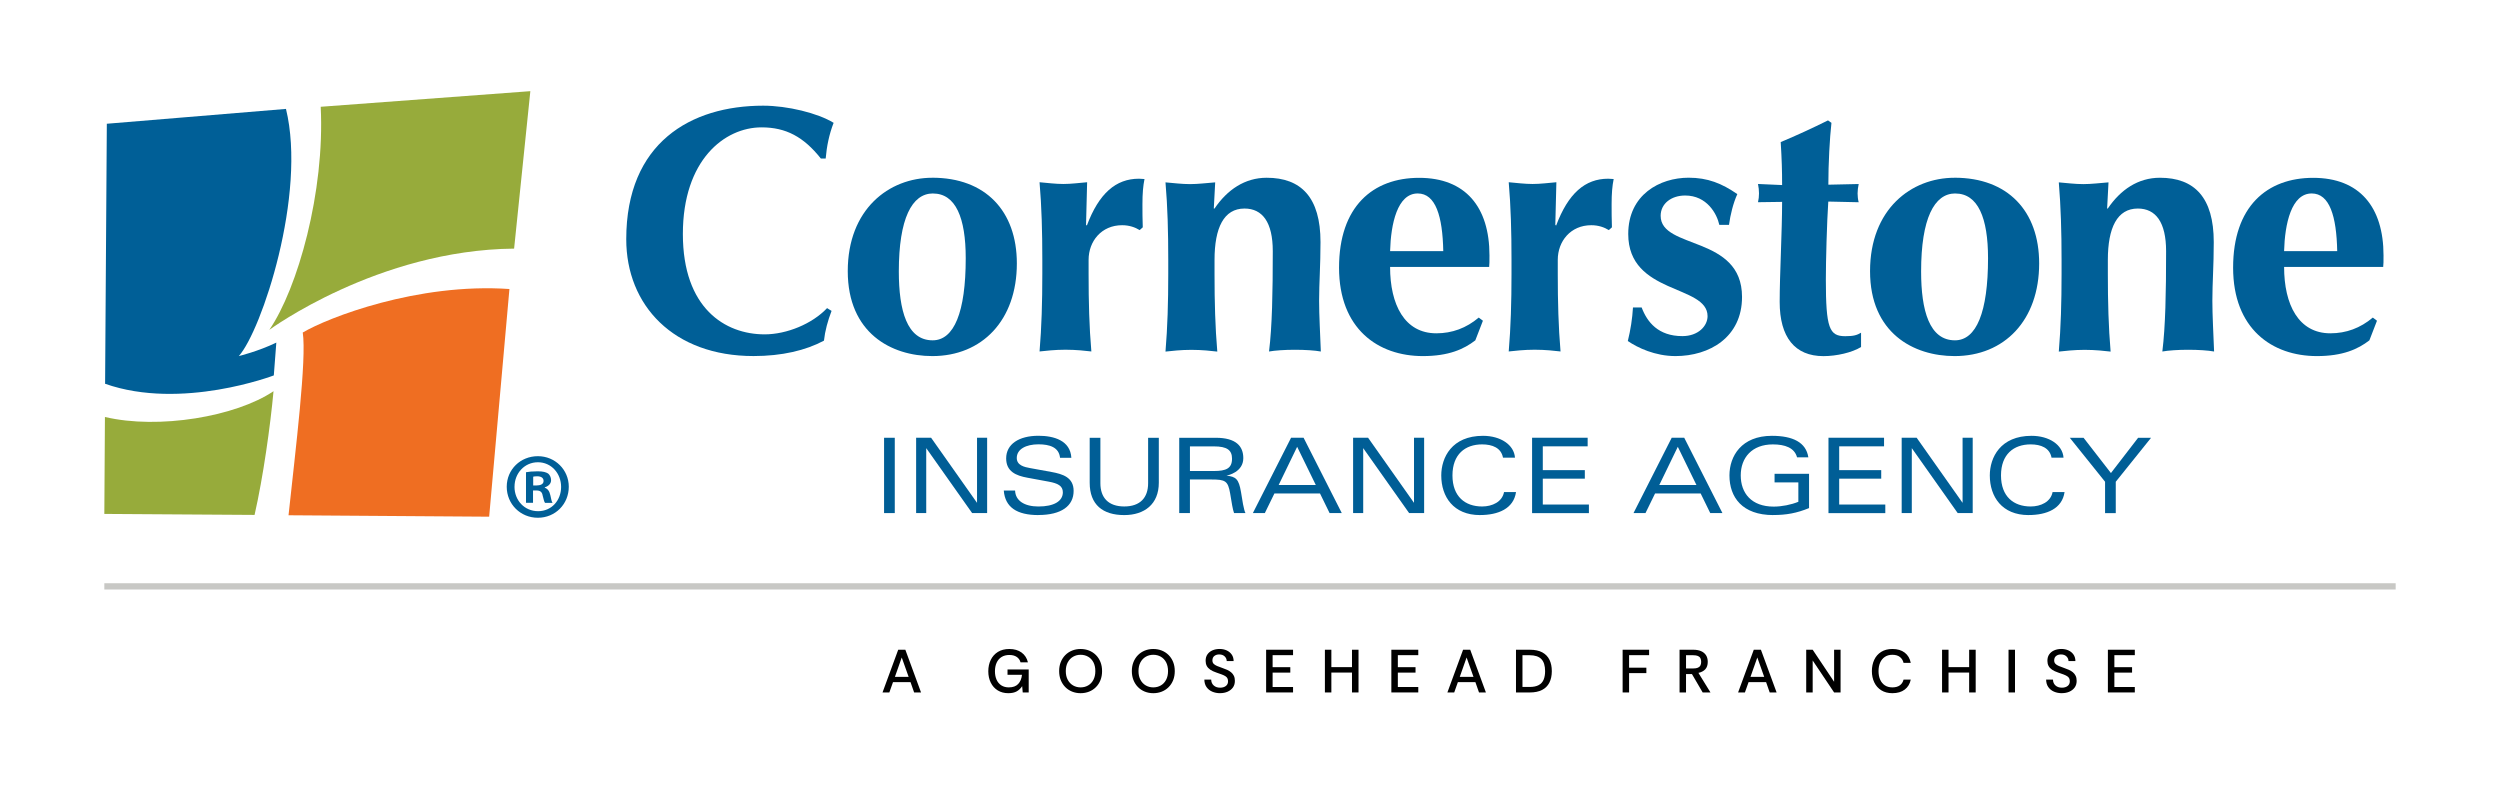 <?xml version="1.0" encoding="UTF-8"?>
<svg id="Layer_1" data-name="Layer 1" xmlns="http://www.w3.org/2000/svg" xmlns:xlink="http://www.w3.org/1999/xlink" viewBox="0 0 1593.5 509.55">
  <defs>
    <style>
      .cls-1, .cls-2 {
        fill: none;
      }

      .cls-3 {
        fill: #ef6e22;
      }

      .cls-4 {
        fill: #005f97;
      }

      .cls-2 {
        stroke: #c8c8c5;
        stroke-miterlimit: 10;
        stroke-width: 4px;
      }

      .cls-5 {
        fill: #97ab3b;
      }

      .cls-6 {
        fill: #005e96;
      }

      .cls-7 {
        clip-path: url(#clippath);
      }
    </style>
    <clipPath id="clippath">
      <rect class="cls-1" x="66.5" y="58.1" width="1452.77" height="271.91"/>
    </clipPath>
  </defs>
  <g class="cls-7">
    <g>
      <path class="cls-3" d="M192.97,211.9c2.57,16.94-4.5,73.99-9.06,116.53l127.88.91,12.92-145.12c-58.56-4.05-115.79,18.26-131.75,27.74"/>
      <path class="cls-4" d="M176.18,218.35c-11.75,5.68-23.96,8.61-23.96,8.61,14.48-16.14,43.38-103.05,30.06-157.54l-114.19,9.46-1.1,165.74c48.72,17.15,107.54-5.33,107.54-5.33l1.6-20.96h.05v.03Z"/>
      <path class="cls-5" d="M66.54,327.57l95.72.64c5.52-24.2,10.1-57.18,12.08-78.86-23.96,16.16-73.18,24.54-107.46,16.43l-.38,61.74.05.05h-.01Z"/>
      <path class="cls-5" d="M204.42,68.08c2.69,54.23-14.66,115.78-32.77,142.18,0,0,69.22-50.99,156.04-51.79l10.35-100.36-133.6,9.95v.05h-.01v-.03Z"/>
      <path class="cls-4" d="M362.54,310.26c0,11.05-8.59,19.76-19.71,19.76s-19.84-8.7-19.84-19.76,8.8-19.49,19.84-19.49,19.71,8.69,19.71,19.49ZM327.94,310.26c0,8.69,6.37,15.57,15.03,15.57s14.68-6.91,14.68-15.49-6.24-15.7-14.79-15.7-14.9,7.04-14.9,15.57l-.05.05h.03ZM339.75,320.49h-4.48v-19.49c1.76-.34,4.22-.59,7.41-.59,3.62,0,5.32.59,6.69,1.42,1.05.85,1.89,2.4,1.89,4.27,0,2.14-1.63,3.79-4,4.52v.26c1.89.72,2.95,2.14,3.53,4.77.58,2.99.92,4.18,1.4,4.86h-4.8c-.58-.72-.92-2.52-1.53-4.77-.34-2.14-1.53-3.12-4-3.12h-2.11v7.84l-.05.05h.01l.03-.03ZM339.88,309.43h2.11c2.48,0,4.48-.8,4.48-2.86,0-1.8-1.31-2.99-4.13-2.99-1.18,0-1.98.13-2.48.26v5.6h.05-.03Z"/>
      <path class="cls-4" d="M530.03,198.19c-2.39,6.24-4.17,12.72-4.84,18.94-11.66,6.24-26.82,9.82-44.88,9.82-51.03,0-81.14-32.3-81.14-74.46,0-61.53,41.14-85.13,87.3-85.13,15.42,0,34.73,4.69,44.88,10.93-2.87,7.34-4.42,15.15-5.06,22.74h-3.08c-11-13.82-22.24-19.85-37.81-19.85-23.53,0-50.14,20.75-50.14,67.98s26.82,63.96,52.13,63.96c14.06,0,30.36-6.7,39.79-16.73l2.87,1.78h-.03Z"/>
      <path class="cls-4" d="M594.25,113.28c33.85,0,53.89,21.17,53.89,54.63,0,36.33-22.24,59.06-53.89,59.06-26.16,0-53.89-14.72-53.89-54.14s26.18-59.53,53.89-59.53h0ZM594.68,123.31c-13.43,0-21.77,16.05-21.77,49.71,0,24.96,5.26,43.9,21.55,43.9,13.64,0,21.1-17.84,21.1-52.36,0-25.65-6.36-41.23-20.89-41.23v-.05.03Z"/>
      <path class="cls-4" d="M692.32,143.36l.43.43c7.71-20.53,18.47-29.88,33.22-29.88,1.31,0,2.39.21,3.53.21-.89,4.43-1.31,9.12-1.31,16.05,0,4.43,0,9.6.21,14.72l-1.98,1.78c-2.87-1.78-6.61-3.12-11.2-3.12-13.18,0-21.35,10.24-21.35,22.06v8.91c0,18.05.41,33.87,1.76,49.5-3.74-.43-9.69-1.11-16.51-1.11s-12.55.7-16.51,1.11c1.31-15.63,1.76-31.41,1.76-49.5v-8.91c0-18.05-.43-33.87-1.76-49.45,5.06.43,10.1,1.11,15.16,1.11s10.1-.69,15.16-1.11l-.69,27.17h.06Z"/>
      <path class="cls-4" d="M773.72,132.92h.43c8.12-12.03,19.37-19.62,33.22-19.62,21.98,0,34.32,12.51,34.32,41.02,0,15.15-.89,25.86-.89,37.43,0,9.33.69,20.96,1.1,32.3-3.74-.69-10.1-1.11-16.51-1.11s-12.76.43-16.51,1.11c1.98-16.04,2.39-37.47,2.39-63.96,0-18.48-6.61-27.17-18.02-27.17-13.18,0-19.11,12.24-19.11,32.77v8.91c0,18.05.43,33.87,1.76,49.5-3.74-.43-9.69-1.11-16.51-1.11s-12.55.69-16.51,1.11c1.31-15.63,1.76-31.41,1.76-49.5v-8.91c0-18.05-.41-33.87-1.76-49.45,5.26.43,10.31,1.11,15.63,1.11s10.31-.69,16.05-1.11l-.89,16.73h.05-.01v-.04Z"/>
      <path class="cls-4" d="M886.04,170.12c0,24.07,9.21,42.33,29.47,42.33,10.11,0,19.11-3.33,27.04-10.03l2.66,2.01-4.84,12.51c-7.24,5.6-16.92,10.03-33.43,10.03-28.59,0-53.43-17.37-53.43-56.36s21.55-57.26,51.03-57.26,44.85,18.48,44.85,49.45c0,3.79,0,5.81-.2,7.34h-63.14ZM919.94,160.09c-.43-22.27-4.84-36.78-16.29-36.78-12.97,0-17.14,19.36-17.6,36.78h33.9Z"/>
      <path class="cls-4" d="M991.4,143.36l.47.43c7.71-20.53,18.45-29.88,33.18-29.88,1.31,0,2.39.21,3.5.21-.89,4.43-1.31,9.12-1.31,16.05,0,4.43,0,9.6.2,14.72l-1.97,1.78c-2.87-1.78-6.61-3.12-11.2-3.12-13.18,0-21.35,10.24-21.35,22.06v8.91c0,18.05.43,33.87,1.76,49.5-3.74-.43-9.7-1.11-16.51-1.11s-12.55.7-16.51,1.11c1.31-15.63,1.77-31.41,1.77-49.5v-8.91c0-18.05-.43-33.87-1.77-49.45,5.06.43,10.1,1.11,15.21,1.11s10.11-.69,15.16-1.11l-.68,27.17h.05,0,0Z"/>
      <path class="cls-4" d="M1046.39,195.97c3.5,9.33,10.57,18.27,25.95,18.27,10.11,0,16.06-6.45,16.06-12.72,0-20.27-50.56-13.61-50.56-52.36,0-25.18,20.21-35.89,38.49-35.89,12.08,0,21.14,3.58,31.04,10.46-2.65,5.81-4.43,13.15-5.31,19.62h-6.16c-1.55-7.12-7.92-18.73-21.78-18.73-8.79,0-15.62,5.13-15.62,12.94,0,21.63,51.87,12.24,51.87,51.72,0,25.65-20.68,37.69-42.44,37.69-12.97,0-24.17-5.34-30.36-9.6,1.76-7.12,2.87-14.25,3.29-21.38h5.57l-.02-.03Z"/>
      <path class="cls-4" d="M1184.72,117.29c-.43,2.22-.69,4-.69,6.02,0,1.78.21,3.79.69,5.6l-19.37-.43c-.89,13.36-1.55,37.69-1.55,49.71,0,30.99,2.19,36.1,12.34,36.1,5.47,0,7.5-.69,10.1-2.22v9.12c-5.73,3.54-15.62,5.81-23.96,5.81-18.24,0-27.91-12.03-27.91-34.57,0-17.15,1.55-45.02,1.55-63.75l-15.37.21c.43-1.78.64-3.79.64-5.6,0-2.01-.21-3.79-.64-6.02l15.37.69c0-9.33-.21-16.05-.89-27.4,10.1-4.22,20.25-8.91,30.15-13.82l2.19,1.57c-1.1,9.6-1.98,26.07-1.98,39.42l19.37-.43-.05-.05.02.03Z"/>
      <path class="cls-4" d="M1245.86,113.28c33.84,0,53.9,21.17,53.9,54.63,0,36.33-22.24,59.06-53.9,59.06-26.18,0-53.89-14.72-53.89-54.14s26.16-59.53,53.89-59.53h0ZM1246.28,123.31c-13.42,0-21.76,16.05-21.76,49.71,0,24.96,5.27,43.9,21.56,43.9,13.63,0,21.1-17.84,21.1-52.36,0-25.65-6.37-41.23-20.9-41.23v-.05.03Z"/>
      <path class="cls-4" d="M1343.04,132.92h.47c8.13-12.03,19.33-19.62,33.22-19.62,21.98,0,34.32,12.51,34.32,41.02,0,15.15-.89,25.86-.89,37.43,0,9.33.68,20.96,1.1,32.3-3.74-.69-10.11-1.11-16.51-1.11s-12.76.43-16.47,1.11c1.98-16.04,2.39-37.47,2.39-63.96,0-18.48-6.6-27.17-18.02-27.17-13.18,0-19.11,12.24-19.11,32.77v8.91c0,18.05.43,33.87,1.76,49.5-3.74-.43-9.7-1.11-16.51-1.11s-12.55.69-16.51,1.11c1.31-15.63,1.76-31.41,1.76-49.5v-8.91c0-18.05-.47-33.87-1.76-49.45,5.27.43,10.31,1.11,15.63,1.11s10.31-.69,16.05-1.11l-.89,16.73h-.05v-.04Z"/>
      <path class="cls-4" d="M1455.89,170.12c0,24.07,9.22,42.33,29.48,42.33,10.1,0,19.1-3.33,27.07-10.03l2.65,2.01-4.84,12.51c-7.24,5.6-16.92,10.03-33.43,10.03-28.59,0-53.43-17.37-53.43-56.36s21.55-57.26,51.03-57.26,44.84,18.48,44.84,49.45c0,3.79,0,5.81-.21,7.34h-63.18ZM1489.74,160.09c-.43-22.27-4.85-36.78-16.26-36.78-12.97,0-17.14,19.36-17.6,36.78h33.86Z"/>
      <path class="cls-6" d="M563.51,327.04v-48.01h6.82v48.01h-6.82Z"/>
      <path class="cls-6" d="M619.64,327.04l-29.26-41.4v41.4h-6.44v-48.01h9.56l29.26,41.48v-41.48h6.44v48.01h-9.56Z"/>
      <path class="cls-6" d="M661.92,328.31c-13.84,0-21.27-5.03-22.11-15.63h7.21c.21,6.45,5.9,10.16,14.9,10.16,9.84,0,15.54-3.37,15.54-9.05,0-4.13-3.21-5.72-8.97-6.78l-13.64-2.52c-7.28-1.32-13.52-3.97-13.52-12.3,0-9.05,8.08-14.43,20.58-14.43,9.84,0,20.34,2.99,20.97,14.04h-7.21c-.69-6.7-6.61-8.59-13.74-8.59-7.92,0-13.84,3.07-13.84,8.7,0,4.75,4.93,5.81,8.5,6.45l13.64,2.48c7.21,1.32,14.1,3.46,14.1,12.07,0,9.56-7.79,15.36-22.48,15.36h.06Z"/>
      <path class="cls-6" d="M716.6,328.31c-13.64,0-22.03-6.57-22.03-20.62v-28.64h6.82v28.97c0,9.18,5.06,14.8,15.21,14.8s15.21-5.62,15.21-14.8v-28.97h6.82v28.64c0,13.7-9.19,20.62-22.03,20.62Z"/>
      <path class="cls-6" d="M786.59,327.04c-.47-1.28-.84-2.94-1.18-4.77l-1.31-7.73c-1.4-8.02-3.03-8.91-11.88-8.91h-13.76v21.42h-6.82v-48.01h23.32c12.92,0,17.52,5.39,17.52,12.97,0,8.91-9.77,10.96-10.74,11.18,5.98.59,7.88,2.14,9.26,10.37l1.31,7.85c.47,2.61,1.18,5.13,1.55,5.62h-7.28ZM773.79,284.52h-15.32v15.7h15.32c7.79,0,11.5-1.7,11.5-7.85,0-5.47-3.16-7.84-11.5-7.84h0Z"/>
      <path class="cls-6" d="M847.48,327.04l-6.11-12.51h-29.06l-6.11,12.51h-7.63l24.35-48.01h7.99l24.34,48.01h-7.78ZM826.81,284.79l-11.79,24.33h23.66l-11.88-24.33Z"/>
      <path class="cls-6" d="M898.18,327.04l-29.27-41.4v41.4h-6.44v-48.01h9.56l29.26,41.48v-41.48h6.45v48.01h-9.56Z"/>
      <path class="cls-6" d="M943.36,328.31c-16.92,0-24.7-11.68-24.7-25.26,0-11.44,6.74-25.26,26.61-25.26,11.2,0,19.79,5.72,20.38,13.92h-7.64c-1.17-6.24-6.74-8.46-13.31-8.46-10.81,0-18.9,6.32-18.9,19.79s8.09,19.79,18.9,19.79c6.48,0,12.8-2.94,13.97-9.18h7.64c-1.53,10.59-11.37,14.64-22.95,14.64h0Z"/>
      <path class="cls-6" d="M976.55,327.04v-48.01h35.42v5.47h-28.59v15.15h26.79v5.47h-26.79v16.48h29.39v5.47h-36.23l.02-.03Z"/>
      <path class="cls-6" d="M1090.11,327.04l-6.11-12.51h-29.06l-6.11,12.51h-7.64l24.35-48.01h7.99l24.35,48.01h-7.78ZM1069.43,284.79l-11.79,24.33h23.66l-11.87-24.33Z"/>
      <path class="cls-6" d="M1130.31,328.31c-19.79,0-27.96-11.35-27.96-25.26,0-12.3,7.64-25.26,27.08-25.26,13.31,0,21.77,4.18,23.21,13.7h-7.2c-1.63-6.11-7.74-8.23-15.42-8.23-13.32,0-20.47,8.48-20.47,19.76s6.82,19.89,20.98,19.89c5.18,0,11.16-1.19,15.74-3.07v-12.37h-15.16v-5.47h21.98v21.85c-7.74,3.2-14.48,4.43-22.82,4.43l.05.05h0Z"/>
      <path class="cls-6" d="M1165.47,327.04v-48.01h35.42v5.47h-28.59v15.15h26.79v5.47h-26.79v16.48h29.39v5.47h-36.23l.02-.03Z"/>
      <path class="cls-6" d="M1247.84,327.04l-29.26-41.4v41.4h-6.45v-48.01h9.56l29.26,41.48v-41.48h6.45v48.01h-9.56Z"/>
      <path class="cls-6" d="M1293,328.31c-16.92,0-24.7-11.68-24.7-25.26,0-11.44,6.74-25.26,26.61-25.26,11.2,0,19.79,5.72,20.38,13.92h-7.64c-1.17-6.24-6.74-8.46-13.31-8.46-10.81,0-18.9,6.32-18.9,19.79s8.05,19.79,18.9,19.79c6.48,0,12.8-2.94,13.97-9.18h7.64c-1.53,10.59-11.32,14.64-22.95,14.64h0Z"/>
      <path class="cls-6" d="M1348.59,307.06v20h-6.82v-20l-22.48-28h8.79l17.43,22.46,17.32-22.46h8.25l-22.48,28h0Z"/>
    </g>
  </g>
  <line class="cls-2" x1="66.5" y1="373.75" x2="1527" y2="373.75"/>
  <g>
    <path d="M562.52,441.37l10-27.23h4.55l10,27.23h-4.4l-2.3-6.57h-11.17l-2.33,6.57h-4.36ZM570.42,431.45h8.75l-4.4-12.37-4.36,12.37Z"/>
    <path d="M642.7,441.84c-2.57,0-4.81-.59-6.73-1.77-1.92-1.18-3.4-2.83-4.45-4.94-1.05-2.11-1.58-4.53-1.58-7.25s.52-5.12,1.56-7.26c1.04-2.14,2.55-3.83,4.55-5.08,2-1.25,4.44-1.87,7.31-1.87,3.14,0,5.74.75,7.8,2.26,2.06,1.5,3.4,3.58,4.03,6.22h-4.71c-.39-1.45-1.19-2.59-2.41-3.42-1.22-.83-2.79-1.25-4.71-1.25s-3.64.44-5.02,1.32c-1.38.88-2.41,2.1-3.11,3.66-.7,1.56-1.05,3.36-1.05,5.41s.35,3.85,1.05,5.41c.7,1.56,1.72,2.76,3.05,3.6,1.34.84,2.91,1.26,4.73,1.26,2.62,0,4.61-.72,5.97-2.16,1.36-1.44,2.17-3.39,2.43-5.86h-9.22v-3.38h13.5v14.63h-3.81l-.35-4.01c-.93,1.43-2.09,2.53-3.46,3.31s-3.16,1.17-5.37,1.17Z"/>
    <path d="M688.76,441.84c-1.95,0-3.75-.34-5.41-1.01-1.66-.67-3.11-1.63-4.34-2.88-1.23-1.25-2.19-2.73-2.88-4.46-.69-1.72-1.03-3.64-1.03-5.74s.34-4.01,1.03-5.74c.69-1.72,1.65-3.21,2.88-4.45,1.23-1.25,2.68-2.2,4.34-2.88,1.66-.67,3.46-1.01,5.41-1.01s3.75.33,5.41.99c1.66.66,3.11,1.62,4.36,2.86,1.25,1.25,2.21,2.73,2.9,4.46.69,1.72,1.03,3.65,1.03,5.78s-.34,4.05-1.03,5.78c-.69,1.73-1.65,3.21-2.9,4.45-1.24,1.25-2.7,2.2-4.36,2.86-1.66.66-3.46.99-5.41.99ZM688.76,438.14c1.79,0,3.4-.42,4.82-1.25,1.43-.83,2.55-2.02,3.36-3.58.82-1.56,1.23-3.41,1.23-5.56s-.41-4.08-1.23-5.62-1.94-2.72-3.36-3.54c-1.43-.82-3.03-1.23-4.82-1.23s-3.36.42-4.79,1.25c-1.43.83-2.55,2.02-3.38,3.56-.83,1.54-1.25,3.4-1.25,5.58s.41,4.01,1.25,5.56c.83,1.56,1.96,2.75,3.38,3.58,1.43.83,3.02,1.25,4.79,1.25Z"/>
    <path d="M735.1,441.84c-1.95,0-3.75-.34-5.41-1.01-1.66-.67-3.11-1.63-4.34-2.88-1.23-1.25-2.19-2.73-2.88-4.46-.69-1.72-1.03-3.64-1.03-5.74s.34-4.01,1.03-5.74c.69-1.72,1.65-3.21,2.88-4.45,1.23-1.25,2.68-2.2,4.34-2.88,1.66-.67,3.46-1.01,5.41-1.01s3.75.33,5.41.99c1.66.66,3.11,1.62,4.36,2.86,1.25,1.25,2.21,2.73,2.9,4.46.69,1.72,1.03,3.65,1.03,5.78s-.34,4.05-1.03,5.78c-.69,1.73-1.65,3.21-2.9,4.45-1.24,1.25-2.7,2.2-4.36,2.86-1.66.66-3.46.99-5.41.99ZM735.1,438.14c1.79,0,3.4-.42,4.82-1.25,1.43-.83,2.55-2.02,3.36-3.58.82-1.56,1.23-3.41,1.23-5.56s-.41-4.08-1.23-5.62-1.94-2.72-3.36-3.54c-1.43-.82-3.03-1.23-4.82-1.23s-3.36.42-4.79,1.25c-1.43.83-2.55,2.02-3.38,3.56-.83,1.54-1.25,3.4-1.25,5.58s.41,4.01,1.25,5.56c.83,1.56,1.96,2.75,3.38,3.58,1.43.83,3.02,1.25,4.79,1.25Z"/>
    <path d="M777.73,441.84c-1.87,0-3.56-.33-5.08-.99-1.52-.66-2.72-1.63-3.62-2.92-.89-1.28-1.36-2.87-1.38-4.77h4.36c.03,1.56.56,2.81,1.6,3.75,1.04.95,2.41,1.42,4.12,1.42,1.48,0,2.68-.36,3.62-1.07.93-.71,1.4-1.7,1.4-2.98,0-.75-.13-1.39-.39-1.91-.26-.52-.68-.97-1.26-1.34-.58-.38-1.35-.75-2.3-1.11-.95-.36-2.12-.78-3.52-1.25-1.56-.52-2.84-1.12-3.85-1.81-1.01-.69-1.76-1.49-2.24-2.41-.48-.92-.72-1.98-.72-3.17-.03-1.66.36-3.05,1.15-4.18.79-1.13,1.86-1.98,3.21-2.57,1.35-.58,2.85-.88,4.51-.88s3.16.3,4.49.9c1.33.6,2.41,1.46,3.23,2.61.82,1.14,1.24,2.54,1.26,4.2h-4.4c-.03-1.17-.47-2.16-1.32-2.98-.86-.82-2-1.23-3.42-1.23-1.22-.03-2.26.29-3.11.93s-1.28,1.61-1.28,2.88c0,.86.25,1.56.74,2.1s1.23,1.02,2.22,1.44c.99.42,2.22.88,3.7,1.4.96.31,1.89.67,2.8,1.09.91.42,1.73.93,2.47,1.54s1.32,1.36,1.75,2.24c.43.88.64,1.96.64,3.23,0,1.66-.42,3.07-1.26,4.22-.84,1.15-1.97,2.04-3.38,2.67-1.41.62-2.99.93-4.73.93Z"/>
    <path d="M807.03,441.37v-27.23h17.16v3.46h-13.03v7.66h11.28v3.46h-11.28v9.18h13.03v3.46h-17.16Z"/>
    <path d="M844.49,441.37v-27.23h4.12v11.09h13.15v-11.09h4.16v27.23h-4.16v-12.68h-13.15v12.68h-4.12Z"/>
    <path d="M886.85,441.37v-27.23h17.16v3.46h-13.03v7.66h11.28v3.46h-11.28v9.18h13.03v3.46h-17.16Z"/>
    <path d="M922.57,441.37l10-27.23h4.55l10,27.23h-4.4l-2.3-6.57h-11.17l-2.33,6.57h-4.36ZM930.46,431.45h8.75l-4.4-12.37-4.36,12.37Z"/>
    <path d="M966.29,441.37v-27.23h8.83c3.24,0,5.89.56,7.96,1.69,2.06,1.13,3.58,2.71,4.57,4.75.99,2.04,1.48,4.44,1.48,7.22s-.52,5.3-1.56,7.33c-1.04,2.04-2.59,3.59-4.67,4.65-2.08,1.06-4.67,1.59-7.78,1.59h-8.83ZM970.42,437.87h4.55c2.44,0,4.38-.4,5.84-1.21,1.45-.8,2.49-1.96,3.11-3.46.62-1.5.93-3.31.93-5.41,0-3.47-.8-6.04-2.39-7.68-1.59-1.65-4.09-2.47-7.49-2.47h-4.55v20.23Z"/>
    <path d="M1034.26,441.37v-27.23h16.88v3.46h-12.76v7.98h11.01v3.46h-11.01v12.33h-4.12Z"/>
    <path d="M1070.55,441.37v-27.23h8.75c1.92,0,3.56.29,4.92.88,1.36.58,2.42,1.45,3.17,2.59.75,1.14,1.13,2.57,1.13,4.28,0,2.02-.53,3.6-1.59,4.73s-2.52,1.89-4.36,2.28l7.7,12.49h-4.98l-6.85-11.75h-3.77v11.75h-4.12ZM1074.68,426.08h4.55c1.3,0,2.32-.17,3.05-.5.74-.34,1.26-.82,1.58-1.46s.47-1.38.47-2.24c0-.91-.16-1.68-.47-2.31s-.84-1.12-1.58-1.44c-.74-.32-1.76-.49-3.05-.49h-4.55v8.44Z"/>
    <path d="M1107.86,441.37l10-27.23h4.55l10,27.23h-4.4l-2.3-6.57h-11.17l-2.33,6.57h-4.36ZM1115.76,431.45h8.75l-4.4-12.37-4.36,12.37Z"/>
    <path d="M1151.28,441.37v-27.23h4.12l13.66,20.42v-20.42h4.12v27.23h-4.12l-13.66-20.38v20.38h-4.12Z"/>
    <path d="M1206.25,441.84c-2.78,0-5.14-.61-7.1-1.83-1.96-1.22-3.45-2.89-4.47-5.02-1.02-2.13-1.54-4.53-1.54-7.2s.5-5.11,1.5-7.24c1-2.13,2.48-3.81,4.43-5.04,1.96-1.23,4.35-1.85,7.18-1.85,3.19,0,5.8.78,7.82,2.33,2.02,1.56,3.31,3.73,3.85,6.54h-4.59c-.36-1.58-1.14-2.84-2.33-3.77-1.19-.93-2.79-1.4-4.79-1.4-1.89,0-3.5.45-4.82,1.34-1.32.9-2.32,2.12-3,3.68-.67,1.56-1.01,3.36-1.01,5.41s.34,3.85,1.03,5.41c.69,1.56,1.69,2.77,3.01,3.64,1.32.87,2.92,1.3,4.79,1.3,2,0,3.59-.45,4.79-1.34,1.19-.89,1.97-2.11,2.33-3.64h4.59c-.54,2.72-1.83,4.85-3.85,6.38-2.02,1.53-4.63,2.29-7.82,2.29Z"/>
    <path d="M1237.87,441.37v-27.23h4.12v11.09h13.15v-11.09h4.16v27.23h-4.16v-12.68h-13.15v12.68h-4.12Z"/>
    <path d="M1280.24,441.37v-27.23h4.12v27.23h-4.12Z"/>
    <path d="M1314.28,441.84c-1.87,0-3.56-.33-5.08-.99-1.52-.66-2.72-1.63-3.62-2.92-.9-1.28-1.36-2.87-1.38-4.77h4.36c.03,1.56.56,2.81,1.59,3.75,1.04.95,2.41,1.42,4.12,1.42,1.48,0,2.68-.36,3.62-1.07.93-.71,1.4-1.7,1.4-2.98,0-.75-.13-1.39-.39-1.91-.26-.52-.68-.97-1.26-1.34-.58-.38-1.35-.75-2.29-1.11-.95-.36-2.12-.78-3.52-1.25-1.56-.52-2.84-1.12-3.85-1.81-1.01-.69-1.76-1.49-2.24-2.41-.48-.92-.72-1.98-.72-3.17-.03-1.66.36-3.05,1.15-4.18s1.86-1.98,3.21-2.57c1.35-.58,2.85-.88,4.51-.88s3.16.3,4.49.9c1.33.6,2.41,1.46,3.23,2.61.82,1.14,1.24,2.54,1.26,4.2h-4.4c-.03-1.17-.47-2.16-1.32-2.98-.86-.82-2-1.23-3.42-1.23-1.22-.03-2.26.29-3.11.93-.86.65-1.28,1.61-1.28,2.88,0,.86.25,1.56.74,2.1.49.54,1.23,1.02,2.22,1.44s2.22.88,3.7,1.4c.96.31,1.89.67,2.8,1.09.91.42,1.73.93,2.47,1.54s1.32,1.36,1.75,2.24c.43.88.64,1.96.64,3.23,0,1.66-.42,3.07-1.26,4.22-.84,1.15-1.97,2.04-3.38,2.67-1.41.62-2.99.93-4.73.93Z"/>
    <path d="M1343.57,441.37v-27.23h17.16v3.46h-13.03v7.66h11.28v3.46h-11.28v9.18h13.03v3.46h-17.16Z"/>
  </g>
</svg>